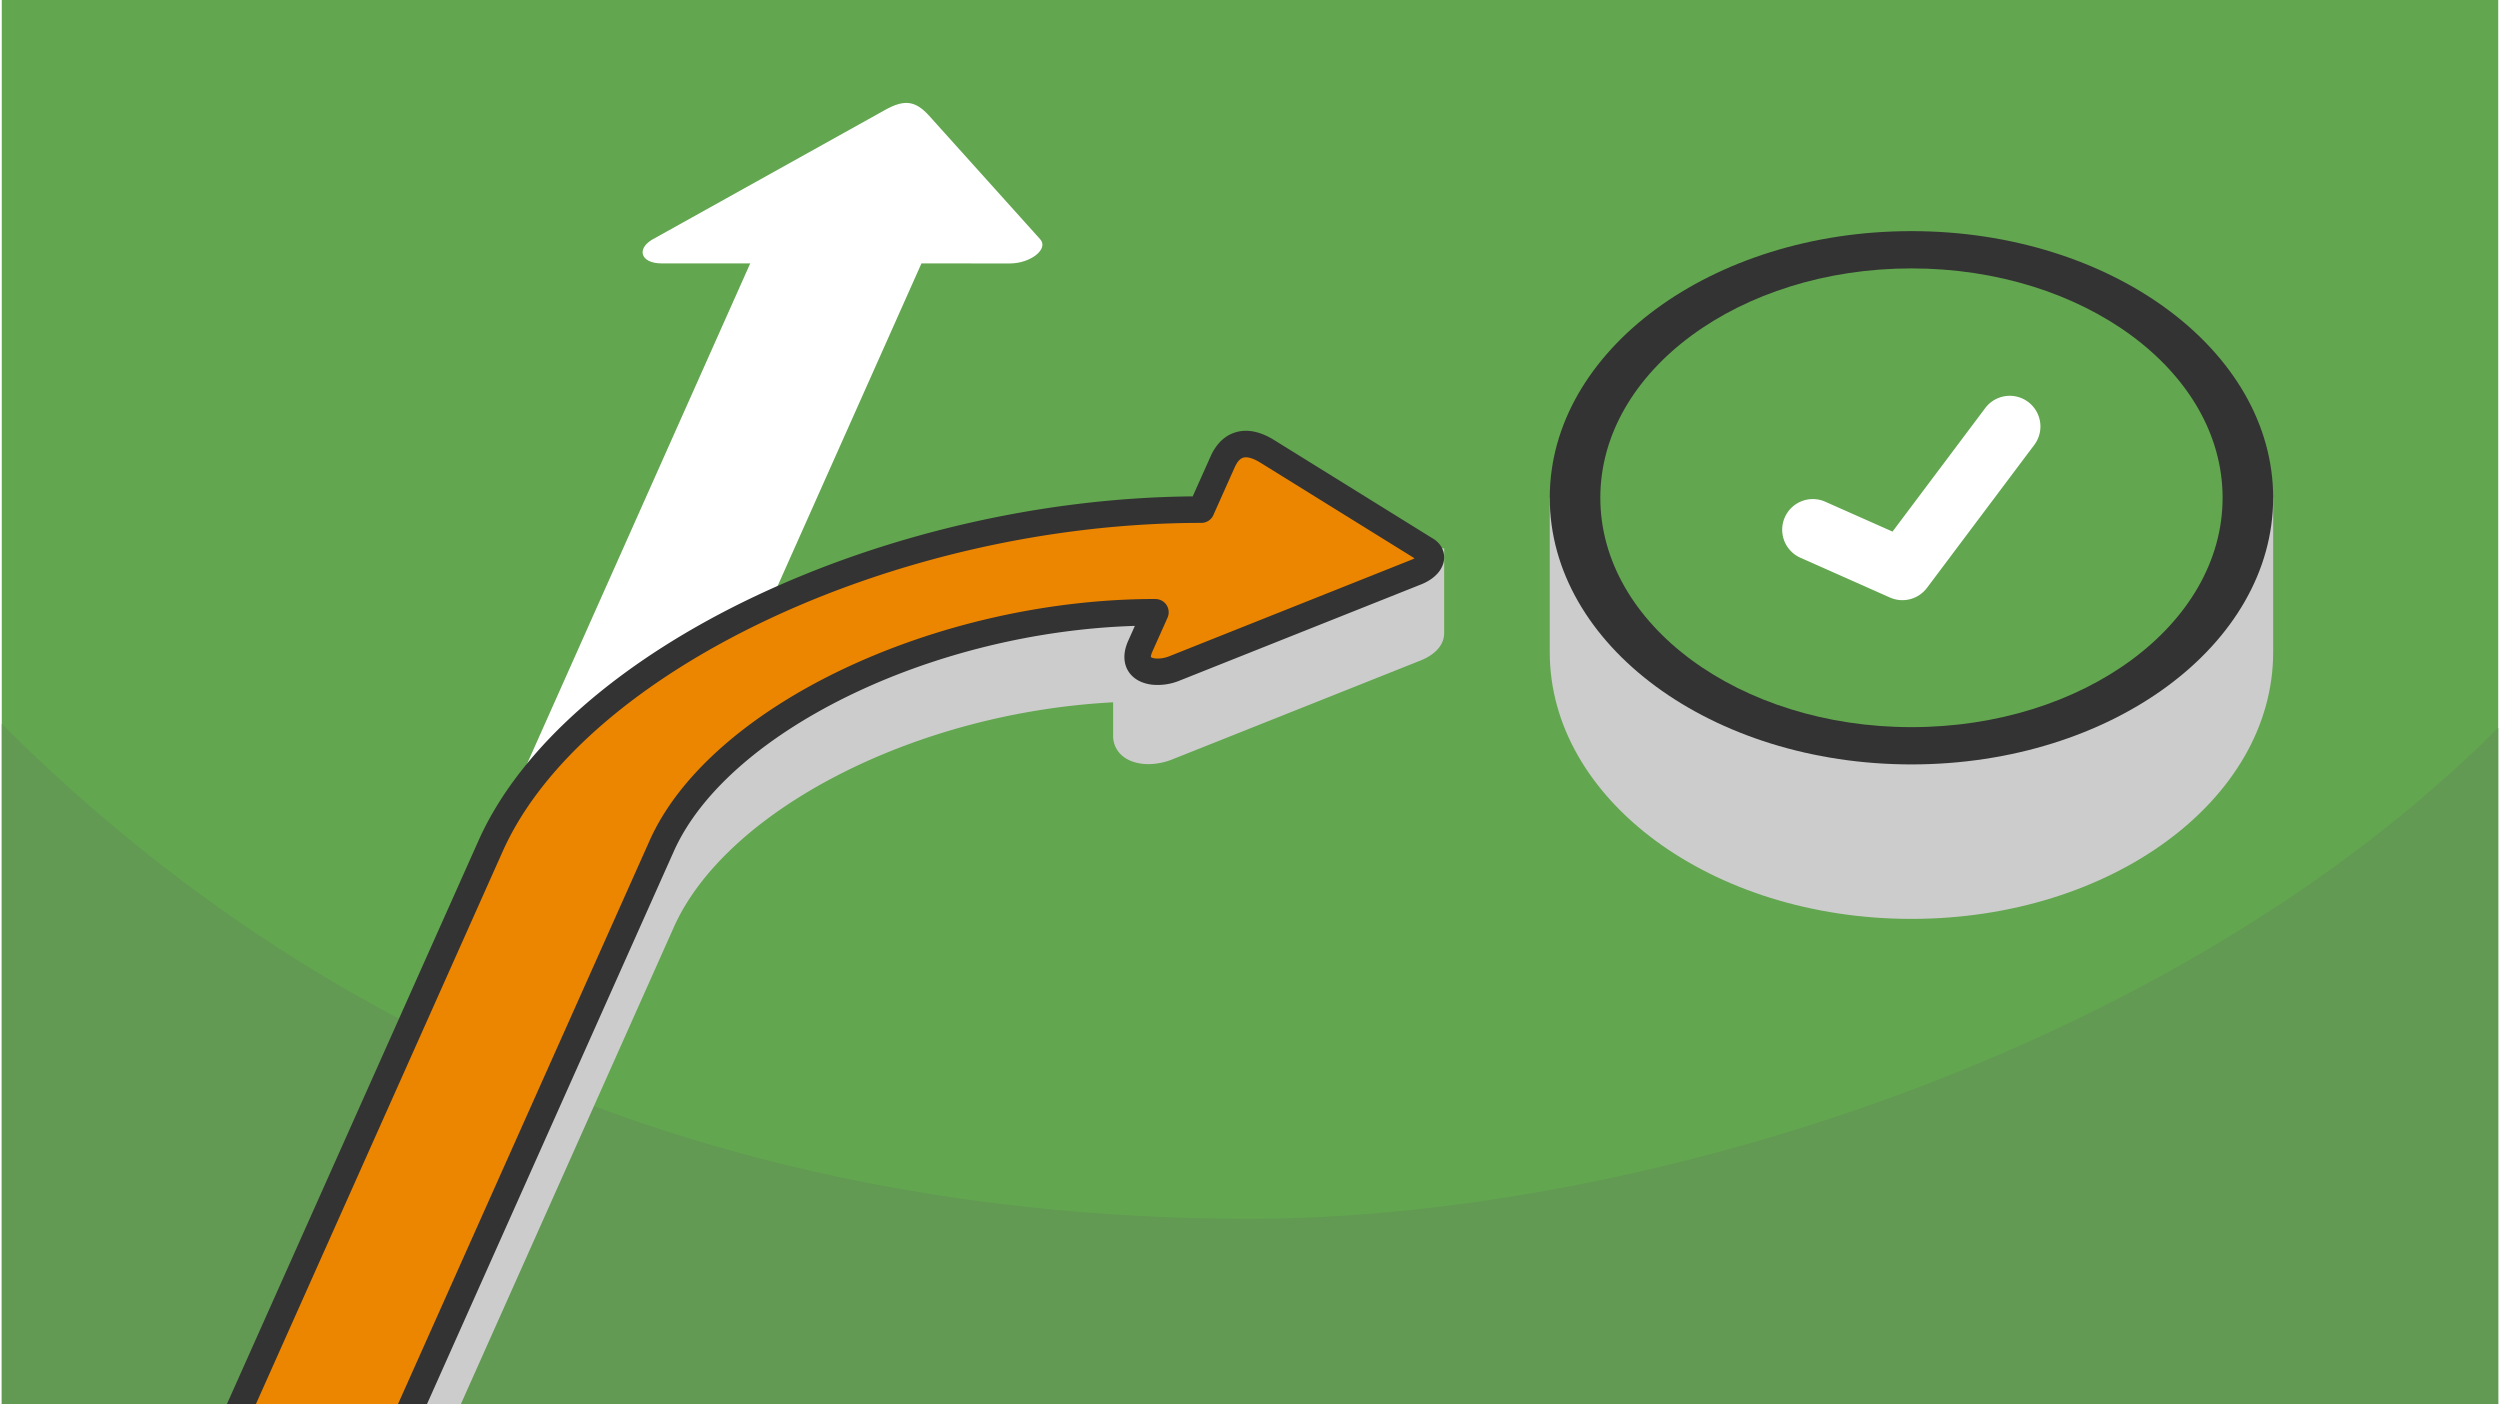<?xml version="1.0" encoding="UTF-8"?>
<svg xmlns="http://www.w3.org/2000/svg" width="470" height="264" viewBox="0 0 188.803 106.202" shape-rendering="geometricPrecision" image-rendering="optimizeQuality" fill-rule="evenodd" xmlns:v="https://vecta.io/nano"><path d="M188.803 0H0v106.202h188.803z" fill="#62a64f"/><path d="M188.803 55.045c-24.999 24.999-65.834 37.132-94.401 37.132-31.969 0-66.254-9.276-94.402-37.424v51.449h188.803V55.045z" fill="#629953"/><path d="M31.076 77.167l25.527-57.245-6.694-.001c-1.664 0-1.958-1.192-.527-1.906l17.424-9.702c1.485-.827 2.31-.693 3.348.462l8.38 9.318c.664.739-.734 1.832-2.286 1.831l-6.694-.002-5.179 11.615-20.347 45.63H31.076z" fill="#fff"/><path d="M144.427 31.819c7.498 0 14.291 2.224 19.233 5.827h8.122v11.683c0 11.138-12.247 20.166-27.355 20.166s-27.355-9.028-27.355-20.166V37.646h8.122c4.942-3.603 11.735-5.827 19.233-5.827z" fill="#ccc"/><path d="M144.427 17.48c15.108 0 27.355 9.029 27.355 20.166s-12.247 20.166-27.355 20.166-27.355-9.029-27.355-20.166S129.32 17.48 144.427 17.48z" fill="#333"/><path d="M144.427 20.299c12.996 0 23.531 7.766 23.531 17.347s-10.535 17.347-23.531 17.347-23.531-7.767-23.531-17.347 10.535-17.347 23.531-17.347z" fill="#62a64f"/><g fill-rule="nonzero"><path d="M136.03 42.183a2.32 2.32 0 0 1-1.182-3.057c.517-1.172 1.886-1.701 3.057-1.183l5.09 2.26 7.036-9.375a2.32 2.32 0 0 1 3.711 2.784l-8.144 10.851h-.001a2.32 2.32 0 0 1-2.792.729l-6.775-3.009z" fill="#fff"/><g fill="#ccc"><path d="M85.053 52.071c-15.741.501-30.928 8.208-35.141 17.644l-16.293 36.487H20.68l16.292-36.487c6.273-14.046 30.337-25.434 53.746-25.434l1.619-3.622c.424-.949 2.521-1.419 3.368-.786l4.328 2.686v-.083h8.049v5.381c.028.563-.683.985-1.128 1.157l-18.799 7.489c-1.423.567-3.102.275-3.102-.836v-3.596z"/><path d="M84.049 53.115c-7.342.384-14.507 2.342-20.389 5.295-6.116 3.071-10.818 7.198-12.834 11.713l-16.11 36.079h-2.193l16.475-36.895c2.209-4.947 7.25-9.413 13.767-12.685 6.404-3.216 14.262-5.297 22.257-5.551l1.036-.033v4.62c.011.003.032.007.065.022.148.067.357.101.599.101a2.93 2.93 0 0 0 1.064-.207l18.807-7.493c.156-.06.358-.164.485-.29V43.48h-6.04v.879l-5.859-3.634-.075-.051-.034-.018c-.229-.103-.61-.093-.994-.003-.369.086-.689.232-.819.404l-.006.01-1.885 4.218h-.648c-11.557 0-23.273 2.81-32.871 7.352-9.52 4.505-16.926 10.69-19.961 17.486l-16.109 36.079h-2.193l16.474-36.895c3.238-7.249 11.001-13.782 20.934-18.483 9.674-4.578 21.437-7.442 33.077-7.544l1.354-3.029c.062-.138.14-.269.234-.394.424-.567 1.179-.974 1.964-1.158.77-.18 1.624-.158 2.265.129a2.14 2.14 0 0 1 .375.213l3.917 2.43h8.908v6.386h-.002c.012.533-.222.973-.564 1.324-.356.365-.847.628-1.205.767l-18.791 7.485a4.96 4.96 0 0 1-1.802.357c-.517 0-1.01-.095-1.422-.282-.512-.233-.906-.604-1.111-1.117a1.95 1.95 0 0 1-.14-.724v-2.552zm2 2.539l.001.002z"/></g><path d="M87.251 46.306c-16.266 0-32.981 7.911-37.339 17.67l-18.855 42.226H18.118l18.854-42.226c6.273-14.046 30.337-25.434 53.746-25.434l1.619-3.622c.588-1.317 1.712-1.813 3.368-.786l12.022 7.459c.704.437.32 1.26-.773 1.682l-18.292 7.288c-1.423.567-3.401.191-2.554-1.701l1.143-2.556z" fill="#ec8500"/><path d="M85.694 47.335c-7.474.232-14.952 2.119-21.15 5.052-6.55 3.1-11.64 7.344-13.718 11.997l-18.673 41.818h-2.192l19.037-42.634c2.28-5.106 7.727-9.698 14.691-12.993 6.884-3.258 15.282-5.274 23.562-5.274v.004c.136 0 .275.028.408.087a1 1 0 0 1 .506 1.322l-1.143 2.556c-.088.195-.122.335-.116.427a.65.65 0 0 0 .274.091l.026.003c.333.043.731-.016 1.087-.158l18.3-7.291c.098-.038.183-.077.255-.117l-11.669-7.239a3.77 3.77 0 0 0-.435-.234c-.363-.162-.646-.2-.855-.139-.173.051-.33.19-.466.396l-.027.047c-.055.088-.104.179-.145.272l-1.584 3.544c-.137.393-.51.674-.949.674-11.557 0-23.273 2.81-32.871 7.352-9.52 4.505-16.926 10.69-19.961 17.486l-18.672 41.818h-2.193l19.037-42.634c3.238-7.249 11.001-13.782 20.934-18.482 9.674-4.579 21.437-7.442 33.077-7.545l1.354-3.029c.085-.19.175-.362.27-.516l.042-.062c.399-.615.928-1.048 1.589-1.243s1.408-.137 2.236.233c.216.097.44.216.67.359l12.026 7.461.001-.002c.355.221.593.511.722.845.101.262.13.533.09.801l-.011.06a1.83 1.83 0 0 1-.248.62l-.002.003.002.001c-.279.45-.797.867-1.495 1.137l-18.284 7.283a4.33 4.33 0 0 1-2.084.284l-.036-.006c-.47-.066-.902-.228-1.244-.493-.418-.325-.694-.779-.754-1.374-.042-.425.039-.909.281-1.449l.5-1.119z" fill="#333"/></g></svg>